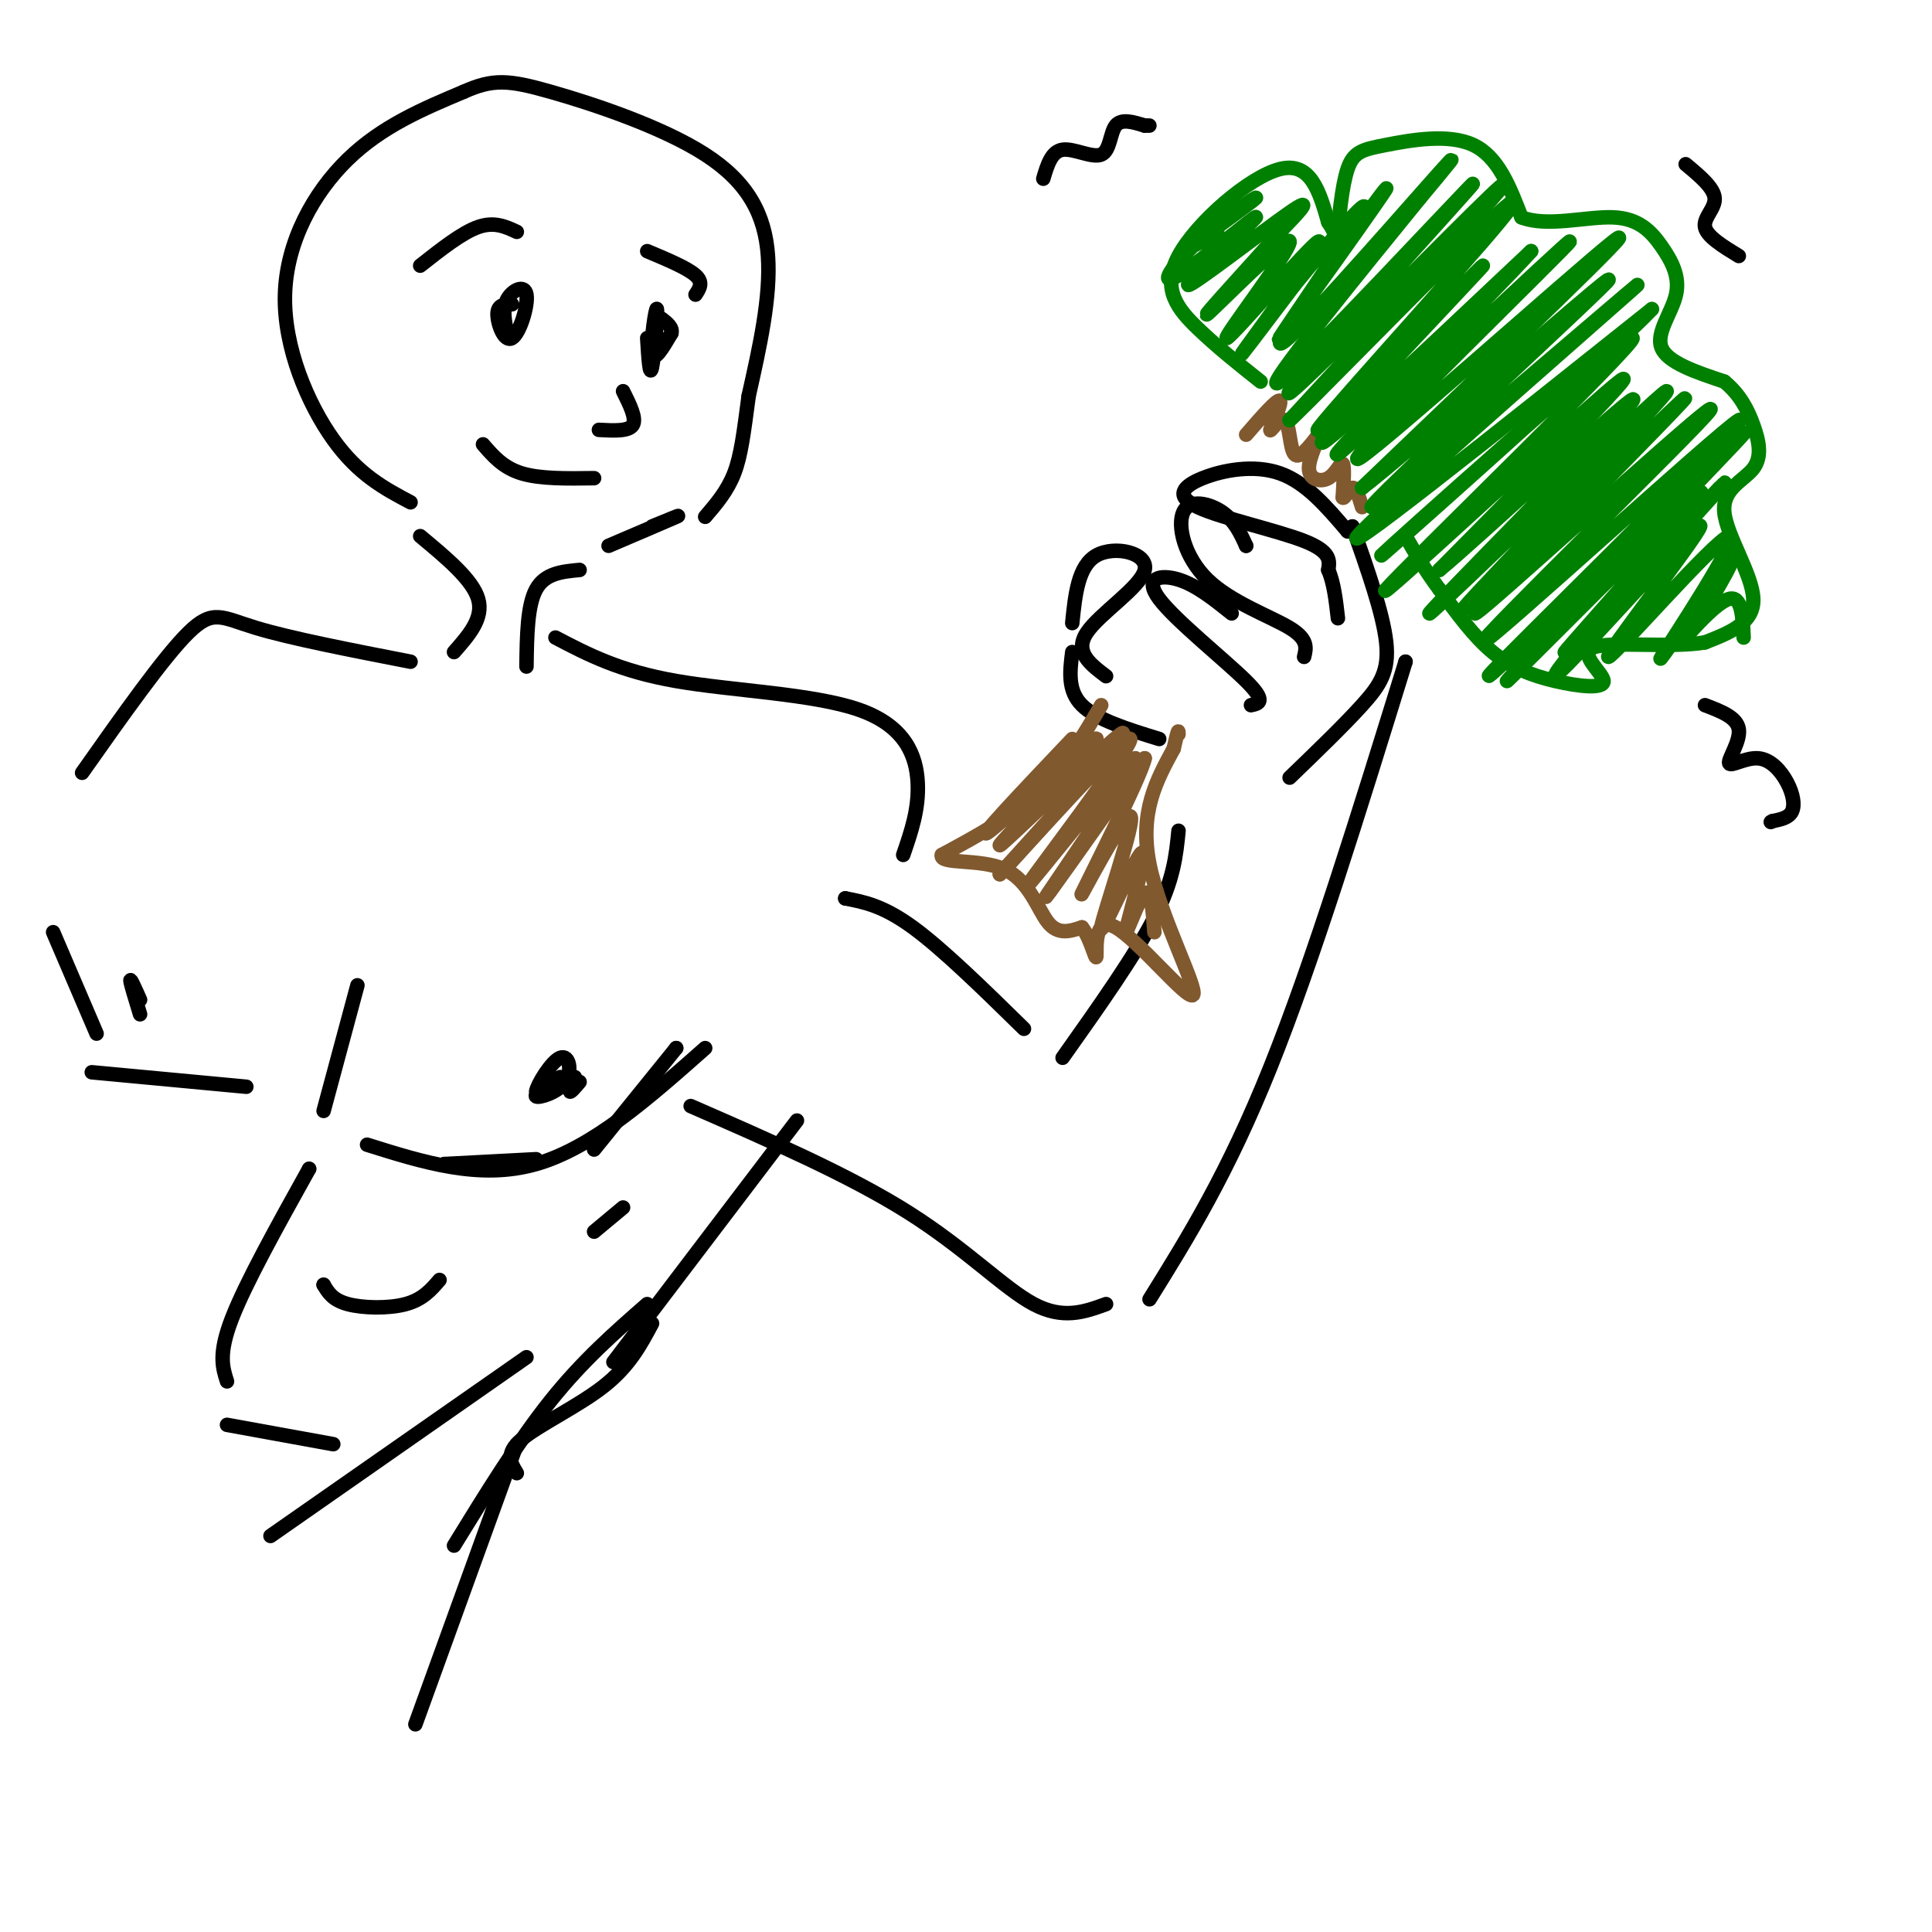<svg viewBox='0 0 400 400' version='1.1' xmlns='http://www.w3.org/2000/svg' xmlns:xlink='http://www.w3.org/1999/xlink'><g fill='none' stroke='rgb(0,0,0)' stroke-width='3' stroke-linecap='round' stroke-linejoin='round'><path d='M85,104c-5.387,-2.851 -10.774,-5.702 -16,-13c-5.226,-7.298 -10.292,-19.042 -10,-30c0.292,-10.958 5.940,-21.131 13,-28c7.060,-6.869 15.530,-10.435 24,-14'/><path d='M96,19c6.070,-2.711 9.246,-2.490 18,0c8.754,2.490 23.088,7.247 32,13c8.912,5.753 12.404,12.501 13,21c0.596,8.499 -1.702,18.750 -4,29'/><path d='M155,82c-1.022,7.667 -1.578,12.333 -3,16c-1.422,3.667 -3.711,6.333 -6,9'/><path d='M134,70c0.256,4.185 0.512,8.369 1,6c0.488,-2.369 1.208,-11.292 1,-12c-0.208,-0.708 -1.345,6.798 -1,9c0.345,2.202 2.173,-0.899 4,-4'/><path d='M139,69c0.333,-1.167 -0.833,-2.083 -2,-3'/><path d='M106,63c-1.485,0.010 -2.970,0.019 -3,2c-0.030,1.981 1.394,5.933 3,5c1.606,-0.933 3.394,-6.751 3,-9c-0.394,-2.249 -2.970,-0.928 -4,1c-1.030,1.928 -0.515,4.464 0,7'/><path d='M135,109c3.250,-1.333 6.500,-2.667 5,-2c-1.500,0.667 -7.750,3.333 -14,6'/><path d='M87,111c5.417,4.500 10.833,9.000 12,13c1.167,4.000 -1.917,7.500 -5,11'/><path d='M120,118c-3.583,0.333 -7.167,0.667 -9,4c-1.833,3.333 -1.917,9.667 -2,16'/><path d='M115,132c6.643,3.482 13.286,6.964 25,9c11.714,2.036 28.500,2.625 38,6c9.500,3.375 11.714,9.536 12,15c0.286,5.464 -1.357,10.232 -3,15'/><path d='M85,137c-12.444,-2.422 -24.889,-4.844 -32,-7c-7.111,-2.156 -8.889,-4.044 -14,1c-5.111,5.044 -13.556,17.022 -22,29'/><path d='M279,110c0.000,0.000 0.000,0.000 0,0'/><path d='M279,110c-4.303,-5.049 -8.606,-10.099 -14,-12c-5.394,-1.901 -11.879,-0.654 -16,1c-4.121,1.654 -5.879,3.715 -1,6c4.879,2.285 16.394,4.796 22,7c5.606,2.204 5.303,4.102 5,6'/><path d='M275,118c1.167,2.667 1.583,6.333 2,10'/><path d='M258,113c0.000,0.000 0.000,0.000 0,0'/><path d='M258,113c-1.187,-2.604 -2.373,-5.209 -5,-7c-2.627,-1.791 -6.694,-2.769 -8,0c-1.306,2.769 0.148,9.284 5,14c4.852,4.716 13.100,7.633 17,10c3.900,2.367 3.450,4.183 3,6'/><path d='M255,127c-3.667,-2.935 -7.333,-5.869 -11,-7c-3.667,-1.131 -7.333,-0.458 -4,4c3.333,4.458 13.667,12.702 18,17c4.333,4.298 2.667,4.649 1,5'/><path d='M222,129c0.601,-5.923 1.202,-11.845 5,-14c3.798,-2.155 10.792,-0.542 10,3c-0.792,3.542 -9.369,9.012 -12,13c-2.631,3.988 0.685,6.494 4,9'/><path d='M222,135c-0.500,4.000 -1.000,8.000 2,11c3.000,3.000 9.500,5.000 16,7'/><path d='M280,109c0.000,0.000 0.000,0.000 0,0'/><path d='M280,109c3.178,9.022 6.356,18.044 7,24c0.644,5.956 -1.244,8.844 -5,13c-3.756,4.156 -9.378,9.578 -15,15'/><path d='M143,229c16.444,7.178 32.889,14.356 45,22c12.111,7.644 19.889,15.756 26,19c6.111,3.244 10.556,1.622 15,0'/><path d='M291,137c0.000,0.000 0.000,0.000 0,0'/><path d='M291,137c-9.583,31.000 -19.167,62.000 -28,84c-8.833,22.000 -16.917,35.000 -25,48'/><path d='M175,186c0.000,0.000 0.000,0.000 0,0'/><path d='M175,186c3.917,0.750 7.833,1.500 14,6c6.167,4.500 14.583,12.750 23,21'/><path d='M244,172c-0.500,5.083 -1.000,10.167 -5,18c-4.000,7.833 -11.500,18.417 -19,29'/><path d='M165,232c0.000,0.000 -38.000,50.000 -38,50'/><path d='M140,217c0.000,0.000 0.000,0.000 0,0'/><path d='M140,217c0.000,0.000 -17.000,21.000 -17,21'/><path d='M92,241c0.000,0.000 0.000,0.000 0,0'/><path d='M92,241c0.000,0.000 19.000,-1.000 19,-1'/><path d='M74,204c0.000,0.000 -7.000,26.000 -7,26'/><path d='M51,225c0.000,0.000 -32.000,-3.000 -32,-3'/><path d='M119,223c-0.583,1.417 -1.167,2.833 -1,3c0.167,0.167 1.083,-0.917 2,-2'/><path d='M129,250c0.000,0.000 -6.000,5.000 -6,5'/><path d='M64,242c0.000,0.000 0.000,0.000 0,0'/><path d='M64,242c-6.583,11.833 -13.167,23.667 -16,31c-2.833,7.333 -1.917,10.167 -1,13'/><path d='M67,266c0.000,0.000 0.000,0.000 0,0'/><path d='M67,266c0.933,1.578 1.867,3.156 5,4c3.133,0.844 8.467,0.956 12,0c3.533,-0.956 5.267,-2.978 7,-5'/><path d='M47,295c0.000,0.000 22.000,4.000 22,4'/><path d='M109,281c0.000,0.000 -53.000,37.000 -53,37'/><path d='M135,274c-2.356,4.422 -4.711,8.844 -10,13c-5.289,4.156 -13.511,8.044 -17,11c-3.489,2.956 -2.244,4.978 -1,7'/><path d='M134,270c-6.667,5.833 -13.333,11.667 -20,20c-6.667,8.333 -13.333,19.167 -20,30'/><path d='M76,237c11.667,3.667 23.333,7.333 35,4c11.667,-3.333 23.333,-13.667 35,-24'/><path d='M116,223c-2.775,1.818 -5.550,3.636 -5,4c0.550,0.364 4.426,-0.727 6,-3c1.574,-2.273 0.847,-5.727 -1,-5c-1.847,0.727 -4.813,5.636 -5,7c-0.187,1.364 2.407,-0.818 5,-3'/><path d='M11,193c0.000,0.000 9.000,21.000 9,21'/><path d='M29,207c-1.000,-2.250 -2.000,-4.500 -2,-4c0.000,0.500 1.000,3.750 2,7'/><path d='M107,299c0.000,0.000 -21.000,58.000 -21,58'/><path d='M100,92c2.083,2.417 4.167,4.833 8,6c3.833,1.167 9.417,1.083 15,1'/><path d='M124,89c3.083,0.167 6.167,0.333 7,-1c0.833,-1.333 -0.583,-4.167 -2,-7'/><path d='M107,48c-2.333,-1.083 -4.667,-2.167 -8,-1c-3.333,1.167 -7.667,4.583 -12,8'/><path d='M134,52c4.167,1.750 8.333,3.500 10,5c1.667,1.500 0.833,2.750 0,4'/></g>
<g fill='none' stroke='rgb(129,89,47)' stroke-width='3' stroke-linecap='round' stroke-linejoin='round'><path d='M228,146c-3.750,6.417 -7.500,12.833 -13,18c-5.500,5.167 -12.750,9.083 -20,13'/><path d='M195,177c-0.607,2.048 7.875,0.667 13,3c5.125,2.333 6.893,8.381 9,11c2.107,2.619 4.554,1.810 7,1'/><path d='M224,192c1.822,2.200 2.878,7.200 3,6c0.122,-1.200 -0.689,-8.600 4,-6c4.689,2.600 14.878,15.200 16,14c1.122,-1.200 -6.822,-16.200 -9,-27c-2.178,-10.800 1.411,-17.400 5,-24'/><path d='M243,155c1.000,-4.500 1.000,-3.750 1,-3'/><path d='M222,153c-10.522,11.078 -21.043,22.156 -17,19c4.043,-3.156 22.651,-20.547 22,-19c-0.651,1.547 -20.560,22.032 -20,22c0.560,-0.032 21.589,-20.581 25,-23c3.411,-2.419 -10.794,13.290 -25,29'/><path d='M207,181c3.974,-4.242 26.407,-29.347 27,-28c0.593,1.347 -20.656,29.144 -21,30c-0.344,0.856 20.215,-25.231 22,-26c1.785,-0.769 -15.204,23.780 -18,28c-2.796,4.220 8.602,-11.890 20,-28'/><path d='M237,157c-0.591,3.432 -12.070,26.014 -13,28c-0.930,1.986 8.689,-16.622 10,-16c1.311,0.622 -5.685,20.475 -6,23c-0.315,2.525 6.053,-12.279 8,-15c1.947,-2.721 -0.526,6.639 -3,16'/><path d='M233,193c0.333,0.356 2.667,-6.756 4,-8c1.333,-1.244 1.667,3.378 2,8'/><path d='M258,90c3.268,-3.761 6.536,-7.522 7,-7c0.464,0.522 -1.876,5.325 -2,6c-0.124,0.675 1.967,-2.780 3,-2c1.033,0.780 1.010,5.794 2,7c0.990,1.206 2.995,-1.397 5,-4'/><path d='M273,90c0.126,0.775 -2.059,4.713 -2,7c0.059,2.287 2.362,2.923 4,2c1.638,-0.923 2.611,-3.407 3,-3c0.389,0.407 0.195,3.703 0,7'/><path d='M278,103c0.356,0.467 1.244,-1.867 2,-2c0.756,-0.133 1.378,1.933 2,4'/></g>
<g fill='none' stroke='rgb(0,128,0)' stroke-width='3' stroke-linecap='round' stroke-linejoin='round'><path d='M261,79c-4.476,-3.554 -8.952,-7.107 -13,-11c-4.048,-3.893 -7.667,-8.125 -4,-15c3.667,-6.875 14.619,-16.393 21,-18c6.381,-1.607 8.190,4.696 10,11'/><path d='M275,46c1.940,2.875 1.791,4.563 2,2c0.209,-2.563 0.778,-9.378 2,-13c1.222,-3.622 3.098,-4.052 8,-5c4.902,-0.948 12.829,-2.414 18,0c5.171,2.414 7.585,8.707 10,15'/><path d='M315,45c5.316,2.078 13.607,-0.228 19,0c5.393,0.228 7.889,2.989 10,6c2.111,3.011 3.838,6.272 3,10c-0.838,3.728 -4.239,7.922 -3,11c1.239,3.078 7.120,5.039 13,7'/><path d='M357,79c3.238,2.652 4.835,5.782 6,9c1.165,3.218 1.900,6.522 0,9c-1.900,2.478 -6.435,4.129 -6,9c0.435,4.871 5.838,12.963 6,18c0.162,5.037 -4.919,7.018 -10,9'/><path d='M353,133c-6.994,1.209 -19.479,-0.270 -23,1c-3.521,1.270 1.922,5.289 2,7c0.078,1.711 -5.210,1.115 -10,0c-4.790,-1.115 -9.083,-2.747 -13,-6c-3.917,-3.253 -7.459,-8.126 -11,-13'/><path d='M298,122c-3.000,-4.000 -5.000,-7.500 -7,-11'/><path d='M252,48c-3.335,2.044 -6.670,4.088 -4,2c2.670,-2.088 11.344,-8.308 12,-9c0.656,-0.692 -6.707,4.144 -12,9c-5.293,4.856 -8.515,9.732 -4,7c4.515,-2.732 16.767,-13.073 16,-12c-0.767,1.073 -14.553,13.558 -14,14c0.553,0.442 15.444,-11.159 21,-15c5.556,-3.841 1.778,0.080 -2,4'/><path d='M265,48c-5.052,5.820 -16.682,18.370 -15,17c1.682,-1.370 16.677,-16.660 17,-15c0.323,1.660 -14.027,20.270 -13,20c1.027,-0.270 17.430,-19.419 19,-20c1.570,-0.581 -11.694,17.405 -15,22c-3.306,4.595 3.347,-4.203 10,-13'/><path d='M268,59c6.239,-7.668 16.837,-20.339 14,-15c-2.837,5.339 -19.108,28.688 -17,26c2.108,-2.688 22.596,-31.411 22,-31c-0.596,0.411 -22.276,29.957 -22,32c0.276,2.043 22.507,-23.416 31,-33c8.493,-9.584 3.246,-3.292 -2,3'/><path d='M294,41c-10.085,12.418 -34.299,41.962 -29,38c5.299,-3.962 40.111,-41.432 40,-41c-0.111,0.432 -35.143,38.765 -38,43c-2.857,4.235 26.462,-25.629 38,-37c11.538,-11.371 5.297,-4.249 -4,6c-9.297,10.249 -21.648,23.624 -34,37'/><path d='M267,87c1.616,-1.250 22.655,-22.874 35,-35c12.345,-12.126 15.996,-14.752 5,-2c-10.996,12.752 -36.638,40.882 -34,39c2.638,-1.882 33.556,-33.776 34,-34c0.444,-0.224 -29.588,31.222 -33,36c-3.412,4.778 19.794,-17.111 43,-39'/><path d='M317,52c-6.306,7.116 -43.571,44.407 -40,42c3.571,-2.407 47.978,-44.511 48,-44c0.022,0.511 -44.340,43.638 -44,45c0.340,1.362 45.383,-39.039 53,-45c7.617,-5.961 -22.191,22.520 -52,51'/><path d='M282,101c7.668,-5.706 52.839,-45.471 51,-43c-1.839,2.471 -50.689,47.178 -49,47c1.689,-0.178 53.916,-45.240 55,-46c1.084,-0.760 -48.976,42.783 -57,51c-8.024,8.217 25.988,-18.891 60,-46'/><path d='M342,64c-7.617,8.222 -56.660,51.778 -56,51c0.660,-0.778 51.022,-45.889 52,-45c0.978,0.889 -47.429,47.778 -51,52c-3.571,4.222 37.694,-34.222 47,-42c9.306,-7.778 -13.347,15.111 -36,38'/><path d='M298,118c7.071,-5.713 42.748,-38.994 40,-35c-2.748,3.994 -43.921,45.264 -42,44c1.921,-1.264 46.938,-45.060 49,-46c2.062,-0.940 -38.829,40.978 -42,45c-3.171,4.022 31.380,-29.851 42,-40c10.620,-10.149 -2.690,3.425 -16,17'/><path d='M329,103c-11.078,11.082 -30.775,30.287 -21,22c9.775,-8.287 49.020,-44.066 46,-40c-3.020,4.066 -48.304,47.976 -47,48c1.304,0.024 49.197,-43.840 53,-46c3.803,-2.160 -36.485,37.383 -48,49c-11.515,11.617 5.742,-4.691 23,-21'/><path d='M335,115c12.662,-12.256 32.816,-32.395 24,-23c-8.816,9.395 -46.603,48.324 -47,49c-0.397,0.676 36.595,-36.901 40,-39c3.405,-2.099 -26.775,31.281 -28,33c-1.225,1.719 26.507,-28.223 32,-34c5.493,-5.777 -11.254,12.612 -28,31'/><path d='M328,132c-6.514,7.636 -8.799,11.227 -1,3c7.799,-8.227 25.680,-28.273 25,-26c-0.680,2.273 -19.923,26.866 -19,27c0.923,0.134 22.010,-24.191 25,-25c2.990,-0.809 -12.118,21.898 -14,25c-1.882,3.102 9.462,-13.399 13,-18c3.538,-4.601 -0.731,2.700 -5,10'/><path d='M352,128c-1.952,3.024 -4.333,5.583 -3,4c1.333,-1.583 6.381,-7.310 9,-8c2.619,-0.690 2.810,3.655 3,8'/></g>
<g fill='none' stroke='rgb(0,0,0)' stroke-width='3' stroke-linecap='round' stroke-linejoin='round'><path d='M216,37c0.839,-2.827 1.679,-5.655 4,-6c2.321,-0.345 6.125,1.792 8,1c1.875,-0.792 1.821,-4.512 3,-6c1.179,-1.488 3.589,-0.744 6,0'/><path d='M237,26c1.167,0.000 1.083,0.000 1,0'/><path d='M349,34c2.911,2.422 5.822,4.844 6,7c0.178,2.156 -2.378,4.044 -2,6c0.378,1.956 3.689,3.978 7,6'/><path d='M353,146c3.322,1.262 6.644,2.523 7,5c0.356,2.477 -2.256,6.169 -2,7c0.256,0.831 3.378,-1.200 6,-1c2.622,0.200 4.744,2.631 6,5c1.256,2.369 1.644,4.677 1,6c-0.644,1.323 -2.322,1.662 -4,2'/><path d='M367,170c-0.667,0.333 -0.333,0.167 0,0'/></g>
</svg>